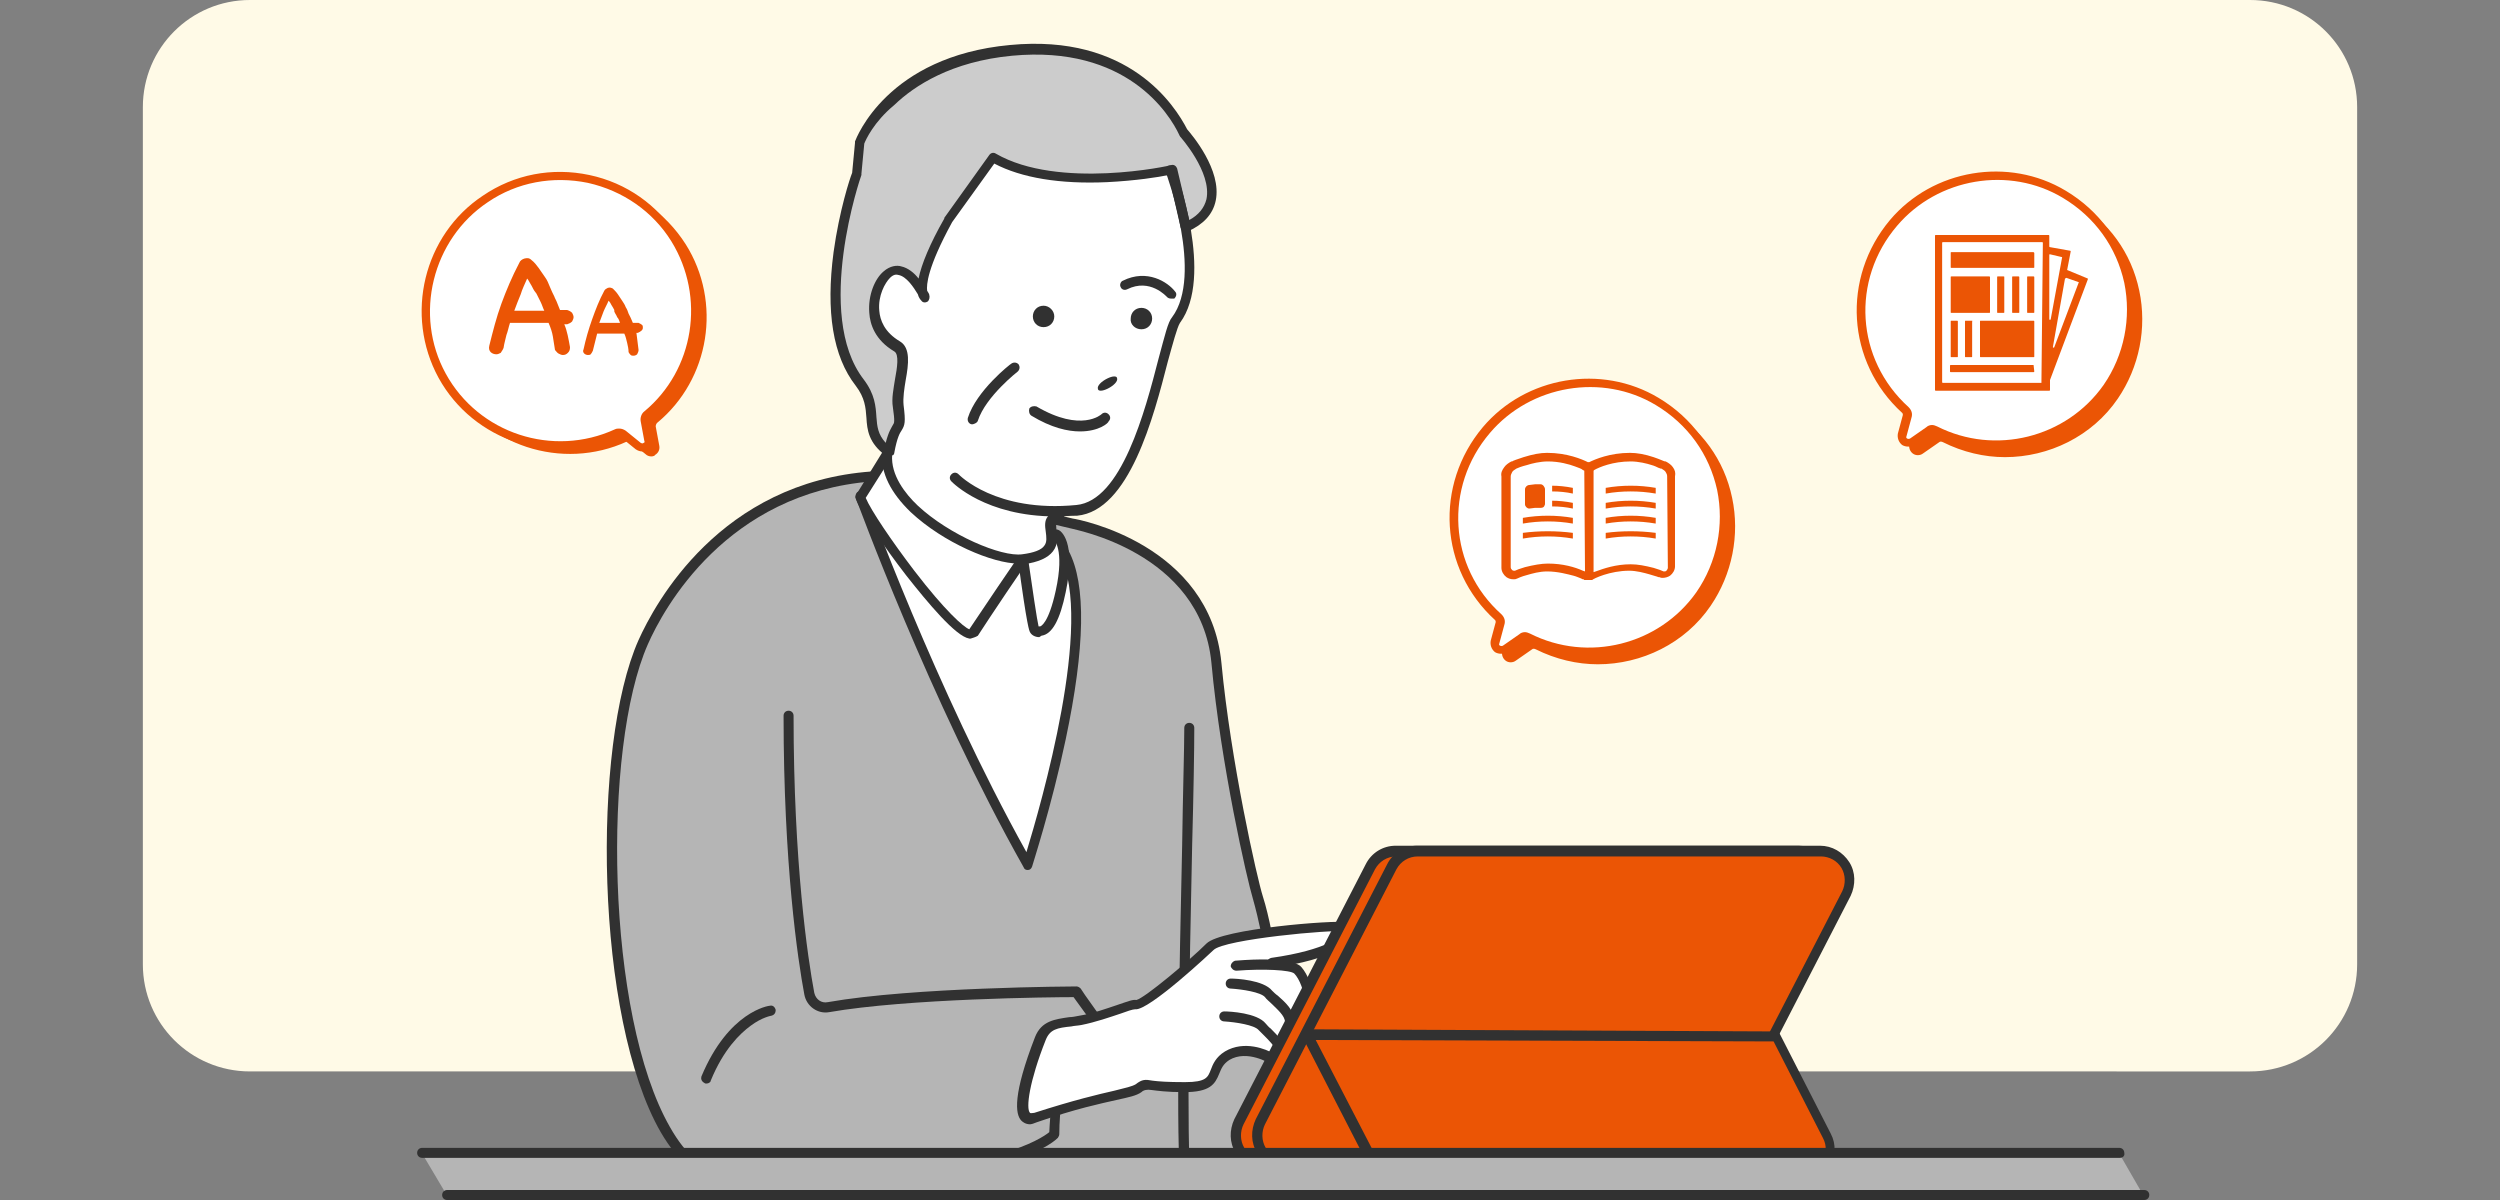 <?xml version="1.0" encoding="utf-8"?>
<!-- Generator: Adobe Illustrator 28.3.0, SVG Export Plug-In . SVG Version: 6.00 Build 0)  -->
<svg version="1.1" id="レイヤー_1" xmlns="http://www.w3.org/2000/svg" xmlns:xlink="http://www.w3.org/1999/xlink" x="0px"
	 y="0px" viewBox="0 0 350 168" style="enable-background:new 0 0 350 168;" xml:space="preserve">
<rect x="0" y="0" width="350" height="168" fill="#808080" stroke="none"/>
<style type="text/css">
	.st0{fill:#FFFAE7;}
	.st1{fill:#FFFFFF;}
	.st2{fill:#CCCCCC;}
	.st3{fill:#313131;}
	.st4{fill:#B5B5B5;}
	.st5{fill:#EB5505;}
</style>
<path class="st0" d="M35,0h280c8.3,0,15,6.7,15,15v120c0,8.3-6.7,15-15,15H35c-8.3,0-15-6.7-15-15V15C20,6.7,26.7,0,35,0z"/>
<path class="st1" d="M136.7,16.6L127,31.5l-7.5,9.4l3.7,14.1l0.4,15.8l24,10.1l-0.6-9.3c0,0,6.5,0,9.3-5c4.4-7.6,5.5-14.7,8.1-21.5
	c2.5-6.8,2.9-15.9-2.5-24.4C156.6,12.2,136.7,16.6,136.7,16.6L136.7,16.6z"/>
<path class="st2" d="M124.4,63.2c0.9-5.2,1.9-2,1.3-6.4c-0.4-2.7,1.7-7.2-0.2-8.3c-4.9-3-3.2-8.5-1.5-10.1c2.8-2.5,5.4,3.2,5.4,3.2
	c-0.8-0.8-0.8-3.6,3.2-10.9l6.3-8.8c9.2,5.3,25.1,1.7,25.1,1.7l1.9,8c8.4-3.7-0.3-13.3-0.3-13.3c-1.1-2.3-7.1-13.1-24.1-11.5
	c-17,1.6-21.2,13.1-21.2,13.1l-0.4,4.3c0,0-6.9,19.7,0.4,29.3C123.4,57.6,120.3,60.1,124.4,63.2"/>
<path class="st3" d="M124.4,63.9c-0.2,0-0.3-0.1-0.4-0.1c-2.4-1.8-2.6-3.6-2.7-5.3c-0.1-1.4-0.2-2.8-1.5-4.5
	c-3.2-4.1-4.2-10.4-3.1-18.7c0.8-5.8,2.3-10.4,2.6-11.1l0.4-4.2c0-0.1,0-0.1,0-0.2c0.2-0.5,4.5-11.9,21.7-13.5
	c16.7-1.6,23.1,8.5,24.8,11.8c0.6,0.7,4.9,5.7,4,10c-0.4,1.9-1.7,3.3-3.9,4.3c-0.2,0.1-0.4,0.1-0.6,0c-0.2-0.1-0.3-0.3-0.4-0.5
	l-1.7-7.4c-1.4,0.3-4.6,0.8-8.6,1c-6.6,0.3-12-0.6-15.8-2.6l-5.9,8.2c-3.5,6.4-3.6,8.8-3.5,9.6c0.2,0.3,0.3,0.5,0.3,0.6
	c0.1,0.3,0,0.7-0.2,0.9c-0.3,0.2-0.7,0.2-0.9-0.1c-0.2-0.2-0.4-0.5-0.5-0.9c-0.6-1-1.6-2.5-2.7-2.7c-0.3-0.1-0.7-0.1-1.2,0.4
	c-0.7,0.7-1.7,2.5-1.5,4.6c0.1,1.3,0.7,3,2.9,4.3c1.5,0.9,1.2,3.2,0.8,5.4c-0.2,1.2-0.4,2.5-0.3,3.5c0.3,2.4,0.2,2.8-0.3,3.6
	c-0.2,0.3-0.6,0.9-1,3.1c0,0.2-0.2,0.4-0.4,0.5C124.6,63.9,124.5,63.9,124.4,63.9L124.4,63.9z M121,20.1l-0.4,4.2c0,0.1,0,0.1,0,0.2
	c-0.1,0.2-6.7,19.5,0.3,28.6c1.6,2.1,1.7,3.8,1.8,5.3c0.1,1.3,0.2,2.4,1.3,3.6c0.4-1.6,0.8-2.1,1-2.5c0.2-0.3,0.3-0.4,0-2.5
	c-0.2-1.2,0.1-2.6,0.3-3.9c0.3-1.6,0.6-3.5-0.1-3.9c-2.7-1.6-3.4-3.8-3.5-5.4c-0.2-2.5,0.8-4.8,2-5.8c0.9-0.8,1.9-0.9,2.5-0.7
	c0.9,0.2,1.8,0.9,2.4,1.7c0.4-2,1.6-4.9,3.6-8.4c0,0,0-0.1,0-0.1l6.3-8.8c0.2-0.3,0.6-0.4,0.9-0.2c8.8,5.1,24.5,1.7,24.6,1.6
	c0.4-0.1,0.7,0.2,0.8,0.5l1.7,7.2c1.3-0.7,2.1-1.7,2.4-2.9c0.8-3.8-3.7-8.8-3.7-8.8c0-0.1-0.1-0.1-0.1-0.2
	c-1.4-3-7.4-12.6-23.4-11.1c-8.5,0.8-13.7,4.2-16.5,6.9C122.3,17.1,121.2,19.6,121,20.1L121,20.1z"/>
<path class="st4" d="M150.1,73.3c0,0,18.6,3.1,20.2,19.6c1.3,14.1,5,30.4,5.8,32.8c2.6,8.5,3.9,27.5,8.7,29.2l5.1,9.4l-88.5,0.5
	c-16-1.8-19.5-56.1-11.2-74.9c4.5-10.1,15-21.9,32.1-23.2L150.1,73.3L150.1,73.3z"/>
<path class="st3" d="M101.2,165.5L101.2,165.5c-3.3-0.4-6.2-2.7-8.7-7c-9.2-16-9.7-54.1-3.1-68.9c2.3-5.1,11.4-22.1,32.7-23.6l0.1,0
	l0.1,0l27.9,6.6c0.8,0.1,19.2,3.6,20.8,20.2c1.3,13.8,5,30.2,5.8,32.7c0.9,2.8,1.6,6.8,2.3,10.9c1.4,7.5,3.1,16.8,5.9,17.8l0.3,0.1
	L191,165L101.2,165.5L101.2,165.5z M122.1,67.4C101.7,69,92.9,85.2,90.7,90.2c-6.4,14.5-5.9,51.9,3.1,67.6c2.2,3.9,4.7,6,7.5,6.3
	l87.3-0.5l-4.4-8.2c-3.4-1.6-4.9-10-6.5-18.8c-0.7-4.1-1.5-8-2.3-10.8c-0.8-2.6-4.5-18.8-5.8-33C168.1,77.2,150.1,74.1,150,74l0,0
	L122.1,67.4L122.1,67.4z"/>
<path class="st1" d="M120.5,69.5c0,0,10.1,28,23.4,51.6c0,0,10.9-32.6,5.1-43.6"/>
<path class="st3" d="M143.9,121.8c-0.3,0-0.5-0.1-0.6-0.4c-13.2-23.4-23.4-51.5-23.5-51.7c-0.1-0.4,0.1-0.8,0.4-0.9
	c0.4-0.1,0.8,0.1,0.9,0.4c0.1,0.3,9.8,27.1,22.6,50.1c2-6.6,9.5-32.3,4.7-41.5c-0.2-0.3,0-0.8,0.3-1c0.3-0.2,0.8,0,0.9,0.3
	c2.5,4.7,2.3,13.6-0.4,26.4c-2,9.5-4.7,17.7-4.7,17.8C144.4,121.6,144.2,121.8,143.9,121.8C143.9,121.8,143.9,121.8,143.9,121.8
	L143.9,121.8z"/>
<path class="st1" d="M143.2,78.1c0,0-5.5,8.1-7,10.3c-1.5,2.2-14.8-15.7-15.8-19l3.7-6"/>
<path class="st3" d="M135.9,89.4c-0.1,0-0.1,0-0.2,0c-1.9-0.3-5.8-5-8.8-8.8c-3.1-4-6.5-9-7.1-10.8c-0.1-0.2,0-0.4,0.1-0.6l3.7-6
	c0.2-0.3,0.6-0.4,1-0.2c0.3,0.2,0.4,0.6,0.2,1l-3.6,5.7c0.7,1.7,3.6,6,6.8,10.2c4.3,5.6,6.9,7.9,7.7,8.2c1.6-2.4,6.8-10.1,6.9-10.2
	c0.2-0.3,0.7-0.4,1-0.2c0.3,0.2,0.4,0.7,0.2,1c-0.1,0.1-5.5,8.1-6.9,10.3C136.6,89.2,136.2,89.3,135.9,89.4L135.9,89.4z"/>
<path class="st1" d="M143.2,78.1c0,0,1.3,9.5,1.6,10c0.3,0.5,2.2,1.5,3.7-5.2c1.5-6.8-0.6-7.9-0.6-7.9"/>
<path class="st3" d="M145.5,89.2c-0.6,0-1.1-0.3-1.3-0.7c-0.1-0.2-0.4-0.6-1.7-10.3c-0.1-0.4,0.2-0.7,0.6-0.8
	c0.4-0.1,0.7,0.2,0.8,0.6c0.6,4.2,1.3,8.9,1.5,9.7c0,0,0.1,0,0.2,0c0.1,0,1.2-0.4,2.2-5c1.3-5.9-0.3-7.2-0.3-7.2
	c-0.3-0.2-0.5-0.6-0.3-1c0.2-0.3,0.6-0.5,1-0.3c0.3,0.1,2.5,1.6,1,8.7c-0.8,3.9-1.9,5.9-3.4,6.1C145.7,89.1,145.6,89.1,145.5,89.2
	L145.5,89.2z"/>
<path class="st1" d="M148.3,72.1c-3.5,0.3,2.3,5-5.1,6c-4.7,0.6-19.6-6.8-19-14.6"/>
<path class="st3" d="M142.6,78.9c-3.6,0-10.5-2.9-15.1-7.2c-2.8-2.7-4.2-5.5-4-8.2c0-0.4,0.4-0.7,0.8-0.6c0.4,0,0.7,0.4,0.6,0.8
	c-0.2,2.8,1.8,5.4,3.6,7.1c4.4,4.1,11.7,7.2,14.6,6.8c1.6-0.2,2.7-0.6,3.1-1.2c0.4-0.5,0.3-1.2,0.2-2c-0.1-0.7-0.2-1.5,0.3-2.1
	c0.3-0.4,0.8-0.6,1.5-0.7c0.4,0,0.7,0.3,0.8,0.6c0,0.4-0.3,0.7-0.6,0.8c-0.3,0-0.5,0.1-0.5,0.2c-0.1,0.1,0,0.7,0,1
	c0.1,0.8,0.3,2-0.5,3c-0.7,0.9-2,1.5-4.1,1.8C143.1,78.8,142.8,78.9,142.6,78.9z"/>
<path class="st3" d="M116.7,165.5c-0.4,0-0.7-0.3-0.7-0.7c0-0.4,0.3-0.7,0.7-0.7c22.2,0,29.1-4.7,30.2-5.6
	c0.1-1.8,0.5-10.9,3.2-13.8c0.3-0.3,0.7-0.3,1,0c0.3,0.3,0.3,0.7,0,1c-2.2,2.2-2.8,10.2-2.8,13.1c0,0.2-0.1,0.3-0.2,0.5
	C147.9,159.5,142.1,165.5,116.7,165.5L116.7,165.5z"/>
<path class="st3" d="M147.8,72.3c-9.8,0-14.4-4.7-14.6-4.9c-0.3-0.3-0.3-0.7,0-1c0.3-0.3,0.7-0.3,1,0c0.1,0.1,5.2,5.4,16.5,4.3
	c6.3-0.6,9.6-13.1,11.5-20.5c0.9-3.3,1.3-5.1,1.9-5.8c4.4-5.9-0.8-20.1-0.9-20.3c-0.1-0.4,0.1-0.8,0.4-0.9c0.4-0.1,0.8,0.1,0.9,0.4
	c0.2,0.6,5.5,15.1,0.7,21.6c-0.4,0.6-1,2.9-1.7,5.4c-2,7.8-5.4,20.9-12.7,21.6C149.8,72.2,148.8,72.3,147.8,72.3L147.8,72.3z"/>
<path class="st3" d="M159.8,46.1c0.9,0,1.5-0.7,1.5-1.5c0-0.9-0.7-1.5-1.5-1.5c-0.9,0-1.5,0.7-1.5,1.5
	C158.2,45.4,158.9,46.1,159.8,46.1z"/>
<path class="st3" d="M153.7,54.4c0,0.4,0.6,0.4,1.4,0c0.8-0.4,1.4-1,1.3-1.4c0-0.4-0.6-0.4-1.4,0C154.2,53.4,153.6,54,153.7,54.4z"
	/>
<path class="st3" d="M146.1,45.8c0.9,0,1.5-0.7,1.5-1.5s-0.7-1.5-1.5-1.5c-0.9,0-1.5,0.7-1.5,1.5S145.2,45.8,146.1,45.8z"/>
<path class="st3" d="M163.9,41.8c-0.2,0-0.4-0.1-0.5-0.2c-0.1-0.1-2.4-2.7-5.6-1.1c-0.4,0.2-0.8,0-0.9-0.3c-0.2-0.3,0-0.8,0.3-0.9
	c3.4-1.7,6.3,0.2,7.3,1.5c0.3,0.3,0.2,0.7-0.1,1C164.2,41.8,164,41.8,163.9,41.8L163.9,41.8z"/>
<path class="st3" d="M151.2,60.4c-1.7,0-4-0.5-6.8-2.2c-0.3-0.2-0.4-0.6-0.3-1c0.2-0.3,0.6-0.4,1-0.3c6.3,3.7,9.1,1.1,9.1,1.1
	c0.3-0.3,0.7-0.3,1,0c0.3,0.3,0.3,0.7,0,1C155.2,59.2,153.9,60.4,151.2,60.4L151.2,60.4z"/>
<path class="st3" d="M136.2,59.4c-0.1,0-0.1,0-0.2,0c-0.4-0.1-0.6-0.5-0.5-0.9c1.2-3.8,5.9-7.5,6.1-7.6c0.3-0.2,0.7-0.2,1,0.1
	c0.2,0.3,0.2,0.7-0.1,1c0,0-4.5,3.5-5.6,6.9C136.8,59.2,136.5,59.3,136.2,59.4L136.2,59.4z"/>
<path class="st3" d="M166,165.7c-0.3,0-0.6-0.3-0.7-0.6c-0.7-4.4-0.2-28.9,0.2-46.7c0.1-7.3,0.3-13.6,0.3-16.5
	c0-0.4,0.3-0.7,0.7-0.7s0.7,0.3,0.7,0.7c0,2.9-0.1,9.2-0.3,16.5c-0.4,17.8-0.8,42.2-0.2,46.5C166.7,165.3,166.5,165.6,166,165.7
	C166,165.7,166,165.7,166,165.7L166,165.7z"/>
<path class="st3" d="M98.9,151.7c-0.1,0-0.2,0-0.3-0.1c-0.4-0.2-0.5-0.6-0.4-0.9c3.8-9.1,9.4-9.9,9.6-9.9c0.4-0.1,0.7,0.2,0.8,0.6
	c0,0.4-0.2,0.7-0.6,0.8c0,0-1.3,0.2-2.9,1.4c-1.5,1.1-3.8,3.3-5.6,7.7C99.5,151.5,99.2,151.7,98.9,151.7L98.9,151.7z"/>
<path class="st3" d="M157.4,148.8c-0.2,0-0.4-0.1-0.6-0.3c-2.6-3.5-5.7-7.8-6.5-8.9c-3,0-23.3,0.2-34.2,2.1
	c-1.6,0.3-3.2-0.8-3.5-2.5c-0.9-4.8-2.9-18.2-2.9-39c0-0.4,0.3-0.7,0.7-0.7c0.4,0,0.7,0.3,0.7,0.7c0,20.7,2,34,2.9,38.8
	c0.2,0.9,1,1.5,1.9,1.3c11.8-2.1,34.6-2.2,34.8-2.2c0.2,0,0.4,0.1,0.6,0.3c0,0.1,3.6,5.2,6.7,9.2c0.2,0.3,0.2,0.8-0.1,1
	C157.7,148.8,157.5,148.8,157.4,148.8L157.4,148.8z"/>
<path class="st1" d="M170.1,136.4l9.5,0.6l5.1,7l-5.1,5l-4.7-3.8l-6.2,1L170.1,136.4z"/>
<path class="st1" d="M171.1,142.5c0,0,4.2,0.1,5.3,1.4c1.1,1.3,4.1,3.4,1.6,4.5c0,0-3.6-2.3-6.5-0.5c-2.9,1.8-0.3,4.4-6,4.4
	c-5.7,0-5.2-0.8-6.5,0.2c-1.3,1-4.5,0.8-14.4,4.1c-3.5,1.2-0.9-7,0.7-11.2c0.9-2.4,3-2.1,5.6-2.5c3.5-0.6,7.1-2.4,7.8-2.2
	c1.1,0.3,8.6-6.3,10.4-8.1c1.8-1.8,17.2-3.2,19-2.8c1.8,0.3,0.2,3.6-10.2,5.1"/>
<path class="st3" d="M144.2,157.4c-0.6,0-1-0.3-1.2-0.5c-0.9-0.9-1.2-3.7,1.9-11.7c0.9-2.3,2.8-2.5,4.8-2.8c0.4,0,0.9-0.1,1.4-0.2
	c1.9-0.3,3.8-1,5.3-1.5c1.5-0.5,2.2-0.8,2.7-0.7c1.2-0.3,7.5-5.6,9.8-7.9c2.1-2.1,17.9-3.3,19.6-3c0.8,0.1,1.2,0.7,1.2,1.3
	c0,1.6-3.1,3.9-11.5,5.1c-0.4,0.1-0.7-0.2-0.8-0.6c-0.1-0.4,0.2-0.7,0.6-0.8c7.8-1.1,10-3.1,10.3-3.7c0,0,0,0,0,0
	c-1.8-0.3-16.9,1.1-18.4,2.6c-0.1,0.1-9.1,8.6-11,8.3c-0.3,0-1.2,0.3-2,0.6c-1.5,0.5-3.5,1.2-5.5,1.6c-0.5,0.1-1,0.1-1.4,0.2
	c-2,0.2-3,0.4-3.6,1.9c-2.3,5.8-2.8,9.6-2.2,10.2c0.1,0.1,0.4,0,0.6,0c5.6-1.8,9-2.6,11.2-3.1c1.6-0.4,2.5-0.6,3-0.9
	c0.9-0.7,1.3-0.7,2.4-0.5c0.8,0.1,2,0.2,4.5,0.2c3,0,3.2-0.7,3.6-1.7c0.3-0.8,0.7-1.8,2-2.6c2.7-1.6,5.8-0.3,6.8,0.3
	c0.1-0.1,0.2-0.2,0.3-0.3c0.1-0.5-1-1.6-1.6-2.2c-0.3-0.3-0.6-0.6-0.8-0.8c-0.6-0.7-3.2-1.1-4.8-1.2c-0.4,0-0.7-0.3-0.7-0.7
	c0-0.4,0.3-0.7,0.7-0.7c0.8,0,4.6,0.2,5.8,1.7c0.2,0.2,0.4,0.5,0.7,0.7c1,1,2.2,2.2,2,3.4c-0.1,0.6-0.6,1.1-1.4,1.5
	c-0.2,0.1-0.5,0.1-0.7,0c0,0-3.2-2-5.7-0.5c-0.9,0.6-1.1,1.2-1.4,1.9c-0.6,1.5-1.3,2.6-4.9,2.6c-2.5,0-3.8-0.2-4.6-0.3
	c-0.6-0.1-1.1,0-1.4,0.3c-0.7,0.5-1.7,0.7-3.5,1.1c-2.2,0.5-5.6,1.2-11.1,3.1C144.7,157.3,144.4,157.4,144.2,157.4z"/>
<path class="st1" d="M172.9,135.2c0,0,7.6-0.6,8.7,0.6c1.1,1.3,2.6,5,0.6,6.6"/>
<path class="st3" d="M182.3,143.2c-0.2,0-0.4-0.1-0.5-0.3c-0.3-0.3-0.2-0.7,0.1-1c0.4-0.3,0.6-0.8,0.7-1.5c0.1-1.5-0.7-3.4-1.4-4.1
	c-0.5-0.5-4.3-0.7-8.1-0.4c-0.4,0-0.7-0.3-0.8-0.6c0-0.4,0.3-0.7,0.6-0.8c7.4-0.6,9,0.5,9.3,0.9c0.8,0.9,1.9,3.2,1.7,5.2
	c-0.1,1-0.5,1.9-1.2,2.5C182.6,143.1,182.5,143.2,182.3,143.2L182.3,143.2z"/>
<path class="st1" d="M172.3,137.8c0,0,4.2,0.1,5.3,1.4c1.1,1.3,4.7,3.2,1.9,6"/>
<path class="st3" d="M179.6,145.9c-0.2,0-0.4-0.1-0.5-0.2c-0.3-0.3-0.3-0.7,0-1c0.6-0.6,0.8-1.1,0.8-1.6c0-0.9-1.1-1.8-1.9-2.6
	c-0.3-0.3-0.7-0.6-0.9-0.9c-0.6-0.7-3.2-1.1-4.8-1.2c-0.4,0-0.7-0.3-0.7-0.7c0-0.4,0.3-0.7,0.7-0.7c0.8,0,4.6,0.2,5.8,1.7
	c0.2,0.2,0.5,0.5,0.8,0.7c1,0.9,2.3,2,2.3,3.6c0,0.9-0.4,1.8-1.2,2.6C179.9,145.8,179.7,145.9,179.6,145.9L179.6,145.9z"/>
<path class="st5" d="M173.5,157.1l18.4-35.7c0.7-1.4,2.1-2.2,3.6-2.2h56.4c3,0,5,3.2,3.6,5.9l-18.4,35.7c-0.7,1.4-2.1,2.2-3.6,2.2
	h-56.4C174,163,172.1,159.8,173.5,157.1z"/>
<path class="st3" d="M233.5,163.7h-56.4c-1.7,0-3.2-0.9-4.1-2.3c-0.9-1.4-0.9-3.2-0.2-4.7l18.4-35.7c0.8-1.6,2.4-2.6,4.2-2.6h56.4
	c1.7,0,3.2,0.9,4.1,2.3c0.9,1.4,0.9,3.2,0.2,4.7l-18.4,35.7C236.9,162.7,235.3,163.7,233.5,163.7L233.5,163.7z M173.5,157.1l0.6,0.3
	c-0.5,1-0.5,2.3,0.1,3.3c0.6,1,1.7,1.6,2.9,1.6h56.4c1.3,0,2.4-0.7,3-1.8l18.4-35.7c0.5-1,0.5-2.3-0.1-3.3c-0.6-1-1.7-1.6-2.9-1.6
	h-56.4c-1.3,0-2.4,0.7-3,1.8l-18.4,35.7L173.5,157.1L173.5,157.1z"/>
<path class="st5" d="M176.5,157.1l18.4-35.7c0.7-1.4,2.1-2.2,3.6-2.2h56.4c3,0,5,3.2,3.6,5.9l-18.4,35.7c-0.7,1.4-2.1,2.2-3.6,2.2
	h-56.4C177.1,163,175.1,159.8,176.5,157.1z"/>
<path class="st3" d="M236.5,163.7h-56.4c-1.7,0-3.2-0.9-4.1-2.3c-0.9-1.4-0.9-3.2-0.2-4.7l18.4-35.7c0.8-1.6,2.4-2.6,4.2-2.6h56.4
	c1.7,0,3.2,0.9,4.1,2.3c0.9,1.4,0.9,3.2,0.2,4.7l-18.4,35.7C239.9,162.7,238.3,163.7,236.5,163.7L236.5,163.7z M176.5,157.1l0.6,0.3
	c-0.5,1-0.5,2.3,0.1,3.3c0.6,1,1.7,1.6,2.9,1.6h56.4c1.3,0,2.4-0.7,3-1.8l18.4-35.7c0.5-1,0.5-2.3-0.1-3.3c-0.6-1-1.7-1.6-2.9-1.6
	h-56.4c-1.3,0-2.4,0.7-3,1.8l-18.4,35.7L176.5,157.1L176.5,157.1z"/>
<path class="st5" d="M248.7,145.2l7.1,13.9c0.7,1.3,0.6,2.8-0.1,4c-0.7,1.1-1.9,1.9-3.5,1.9H224h-28.2c-0.8,0-1.5-0.2-2.1-0.6
	c-0.6-0.4-1.1-0.9-1.5-1.6l-9.2-17.9L248.7,145.2L248.7,145.2z"/>
<path class="st3" d="M252.2,165.6h-56.4c-0.9,0-1.7-0.2-2.5-0.7c-0.7-0.5-1.4-1.1-1.8-1.9l-9.2-17.9c-0.1-0.2-0.1-0.5,0-0.7
	c0.1-0.2,0.4-0.3,0.6-0.3l65.7,0.3c0.3,0,0.5,0.1,0.6,0.4l7.1,13.9c0.8,1.5,0.7,3.2-0.2,4.7C255.4,164.8,253.9,165.7,252.2,165.6
	L252.2,165.6z M184.2,145.6l8.7,16.8c0.3,0.5,0.7,1,1.2,1.3c0.5,0.3,1.1,0.5,1.7,0.5h56.4c1.2,0,2.2-0.6,2.9-1.6
	c0.6-1,0.7-2.2,0.1-3.3l-6.9-13.5L184.2,145.6L184.2,145.6z"/>
<path class="st4" d="M59.1,161.5h237.6l3.4,5.9H62.6L59.1,161.5z"/>
<path class="st3" d="M296.8,162.1H59.1c-0.4,0-0.7-0.3-0.7-0.7c0-0.4,0.3-0.7,0.7-0.7h237.6c0.4,0,0.7,0.3,0.7,0.7
	C297.5,161.8,297.2,162.1,296.8,162.1z"/>
<path class="st3" d="M300.2,168H62.6c-0.4,0-0.7-0.3-0.7-0.7c0-0.4,0.3-0.7,0.7-0.7h237.6c0.4,0,0.7,0.3,0.7,0.7
	C300.9,167.7,300.6,168,300.2,168z"/>
<path class="st5" d="M95.8,34.4c-5.6-9-17.6-11.6-26.5-5.7c-8.1,5.4-10.7,16.3-6.1,24.8c4.7,8.5,15.6,12.1,24.4,8.1
	c0.3-0.1,0.7-0.1,0.9,0.1l2.1,1.7c0.6,0.5,1.6-0.1,1.4-0.9l-0.5-2.7c-0.1-0.3,0.1-0.6,0.3-0.8C99,52.9,100.8,42.4,95.8,34.4
	L95.8,34.4z"/>
<path class="st5" d="M91.2,63.9c-0.3,0-0.6-0.1-0.8-0.3l-2.1-1.7c-0.1-0.1-0.3-0.1-0.5-0.1c-9.1,4.2-20.1,0.6-24.9-8.2
	C58.1,45,60.8,33.9,69,28.4c4.4-2.9,9.6-3.9,14.7-2.8c5.1,1.1,9.5,4.2,12.3,8.6c5.1,8.1,3.4,18.9-4,25c-0.1,0.1-0.2,0.3-0.2,0.5
	l0.5,2.7c0.1,0.5-0.1,1-0.6,1.3C91.7,63.8,91.4,63.9,91.2,63.9L91.2,63.9z M88,61.1c0.3,0,0.6,0.1,0.8,0.3l2.1,1.7
	c0.3,0.2,0.5,0.1,0.6,0c0.1,0,0.3-0.2,0.2-0.5l-0.5-2.7c-0.1-0.5,0.1-0.9,0.4-1.2c7.1-5.9,8.7-16.2,3.8-24
	c-2.7-4.3-6.9-7.2-11.8-8.3c-4.9-1.1-10-0.1-14.2,2.7C61.6,34.3,59,45,63.5,53.3c4.7,8.5,15.2,11.9,23.9,7.9
	C87.6,61.1,87.8,61.1,88,61.1L88,61.1z"/>
<path class="st1" d="M94.4,33.4c-5.6-9-17.6-11.6-26.5-5.7c-8.1,5.4-10.7,16.3-6,24.8c4.9,8.8,15.6,12.1,24.4,8.1
	c0.3-0.1,0.7-0.1,0.9,0.1l2.1,1.7c0.6,0.5,1.6-0.1,1.4-0.9l-0.5-2.7c-0.1-0.3,0.1-0.6,0.3-0.8C97.7,52,99.5,41.5,94.4,33.4z"/>
<path class="st5" d="M89.9,63.2c-0.3,0-0.6-0.1-0.9-0.3l-2.1-1.7c-0.1-0.1-0.2-0.1-0.3,0c-9.2,4.2-20.3,0.6-25.2-8.3
	c-4.8-8.8-2.1-20,6.2-25.5c4.4-3,9.7-4,14.9-2.9c5.2,1.1,9.6,4.2,12.4,8.7c5.1,8.2,3.4,19.1-4,25.2c-0.1,0.1-0.1,0.2-0.1,0.3
	l0.5,2.7c0.1,0.6-0.1,1.2-0.7,1.5C90.4,63.1,90.1,63.2,89.9,63.2z M86.7,60c0.3,0,0.6,0.1,0.9,0.3l2.1,1.7c0.2,0.1,0.3,0.1,0.4,0
	c0.1,0,0.2-0.1,0.1-0.3l-0.5-2.7c-0.1-0.5,0.1-1.1,0.5-1.4c7-5.8,8.6-16,3.8-23.8c-2.6-4.2-6.8-7.1-11.7-8.2c-4.9-1-9.9-0.1-14,2.7
	c-7.8,5.2-10.4,15.8-5.9,24c4.6,8.4,15,11.8,23.7,7.8C86.3,60,86.5,60,86.7,60L86.7,60z"/>
<path class="st5" d="M79.8,48.6c0,0.4-0.1,0.6-0.3,0.8c-0.2,0.2-0.4,0.3-0.7,0.3c-0.2,0-0.4-0.1-0.6-0.2c-0.2-0.1-0.3-0.3-0.5-0.5
	c-0.1-0.6-0.2-1.3-0.3-1.9c-0.1-0.6-0.3-1.2-0.6-1.9c-0.9,0-1.8,0-2.7,0c-0.9,0-1.8,0-2.7,0h0c-0.2,0.6-0.3,1.2-0.5,1.7
	c-0.1,0.5-0.3,1.1-0.4,1.8c-0.1,0.3-0.3,0.5-0.4,0.7c-0.2,0.1-0.4,0.2-0.6,0.2c-0.3,0-0.6-0.1-0.8-0.3c-0.2-0.2-0.3-0.5-0.2-0.9
	c0.5-2,1-4,1.7-5.9c0.7-1.9,1.5-3.8,2.5-5.7l0,0c0.1-0.3,0.4-0.5,0.7-0.6h0c0.4-0.1,0.7-0.1,1,0.2c0.4,0.3,0.7,0.7,1,1.1
	c0.3,0.4,0.6,0.9,0.9,1.3c0.3,0.4,0.5,0.9,0.7,1.4c0.2,0.5,0.4,0.9,0.6,1.3c0.1,0.3,0.3,0.6,0.4,0.9c0.1,0.3,0.3,0.7,0.4,1
	c0.2,0,0.3,0,0.5,0c0.2,0,0.4,0,0.5,0c0.3,0.1,0.5,0.2,0.7,0.4c0.1,0.2,0.2,0.4,0.2,0.6c0,0.2-0.1,0.4-0.2,0.6
	c-0.2,0.2-0.4,0.3-0.7,0.4H79C79.4,46.3,79.6,47.5,79.8,48.6z M74.8,40.7c-0.2-0.3-0.3-0.6-0.5-0.9c-0.2-0.3-0.3-0.6-0.5-0.8
	c-0.3,0.7-0.7,1.5-0.9,2.2c-0.3,0.7-0.6,1.5-0.9,2.3c0.7,0,1.4,0,2.1,0c0.7,0,1.4,0,2.1,0c-0.2-0.4-0.3-0.8-0.5-1.2
	c-0.2-0.4-0.4-0.8-0.6-1.2L74.8,40.7L74.8,40.7z"/>
<path class="st5" d="M89.4,49c0,0.2-0.1,0.4-0.2,0.6c-0.1,0.1-0.3,0.2-0.5,0.2c-0.1,0-0.3,0-0.4-0.1c-0.1-0.1-0.2-0.2-0.3-0.4
	c0-0.4-0.1-0.9-0.2-1.3c-0.1-0.4-0.2-0.9-0.4-1.3c-0.6,0-1.3,0-1.9,0c-0.6,0-1.3,0-1.9,0h0c-0.1,0.4-0.2,0.8-0.3,1.2
	c-0.1,0.4-0.2,0.8-0.3,1.2c-0.1,0.2-0.2,0.4-0.3,0.5c-0.1,0.1-0.3,0.1-0.4,0.1c-0.2,0-0.4-0.1-0.5-0.2c-0.2-0.2-0.2-0.4-0.1-0.6
	c0.3-1.4,0.7-2.8,1.2-4.2c0.5-1.4,1-2.7,1.7-4l0,0c0.1-0.2,0.3-0.3,0.5-0.4h0c0.3-0.1,0.5,0,0.7,0.1c0.2,0.2,0.5,0.5,0.7,0.8
	c0.2,0.3,0.4,0.6,0.6,0.9c0.2,0.3,0.4,0.6,0.5,0.9c0.2,0.3,0.3,0.6,0.4,0.9c0.1,0.2,0.2,0.4,0.3,0.6c0.1,0.2,0.2,0.5,0.3,0.7
	c0.1,0,0.2,0,0.4,0c0.1,0,0.2,0,0.4,0c0.2,0.1,0.4,0.2,0.5,0.3c0.1,0.1,0.1,0.2,0.1,0.4s-0.1,0.3-0.2,0.4c-0.1,0.1-0.3,0.2-0.5,0.3
	h-0.2C89.2,47.3,89.3,48.1,89.4,49L89.4,49z M86,43.4c-0.1-0.2-0.2-0.4-0.4-0.7c-0.1-0.2-0.2-0.4-0.4-0.6c-0.2,0.5-0.5,1-0.7,1.5
	c-0.2,0.5-0.4,1.1-0.6,1.6c0.5,0,1,0,1.5,0c0.5,0,0.9,0,1.4,0c-0.1-0.3-0.2-0.6-0.4-0.8c-0.1-0.3-0.3-0.5-0.4-0.8L86,43.4L86,43.4z"
	/>
<path class="st5" d="M239.2,84.6c6.2-8.9,3.6-21.4-5.9-27c-7.8-4.6-18-2.9-23.9,4c-6.8,8-5.7,19.5,1.6,26.2c0.2,0.2,0.4,0.6,0.3,0.9
	l-0.7,2.6c-0.2,0.8,0.7,1.4,1.3,1l2.3-1.6c0.3-0.2,0.6-0.2,0.9,0C223.4,94.8,233.8,92.4,239.2,84.6L239.2,84.6z"/>
<path class="st5" d="M223.7,93c-2.9,0-5.9-0.7-8.7-2.1c-0.2-0.1-0.4-0.1-0.5,0l-2.3,1.6c-0.4,0.3-1,0.3-1.4,0
	c-0.4-0.3-0.6-0.8-0.5-1.4l0.7-2.6c0-0.2,0-0.4-0.2-0.5c-7.7-7-8.5-18.8-1.7-26.7c6-7,16.4-8.8,24.4-4.1c4.7,2.8,7.9,7.2,9,12.5
	c1.1,5.2,0,10.7-3,15.1C235.9,90.1,229.8,93,223.7,93L223.7,93z M214.8,90.1c0.2,0,0.4,0,0.6,0.1c8.2,4.2,18.3,1.6,23.5-5.9
	c2.9-4.2,4-9.5,2.9-14.5c-1.1-5.1-4.2-9.3-8.7-12c-7.6-4.5-17.7-2.8-23.4,3.9c-6.5,7.7-5.8,18.9,1.6,25.7c0.4,0.3,0.5,0.8,0.4,1.3
	l-0.7,2.6c-0.1,0.3,0.1,0.5,0.2,0.5c0.1,0,0.3,0.2,0.6,0l2.3-1.6C214.3,90.2,214.5,90.1,214.8,90.1z"/>
<path class="st1" d="M237.9,83.2c6.2-8.9,3.6-21.4-5.9-27c-7.8-4.6-18-2.9-23.9,4c-6.8,8-5.7,19.5,1.6,26.2c0.2,0.2,0.4,0.6,0.3,0.9
	l-0.7,2.6c-0.2,0.8,0.7,1.4,1.3,1l2.3-1.6c0.3-0.2,0.6-0.2,0.9,0C222.1,93.4,232.5,91,237.9,83.2L237.9,83.2z"/>
<path class="st5" d="M222.4,91.8c-3,0-6-0.7-8.8-2.1c-0.1-0.1-0.2,0-0.3,0l-2.3,1.6c-0.5,0.3-1.2,0.3-1.7,0c-0.5-0.4-0.7-1-0.6-1.6
	l0.7-2.6c0-0.1,0-0.2-0.1-0.3c-7.8-7.1-8.5-18.9-1.7-27c6-7.1,16.6-8.9,24.6-4.1c4.7,2.8,8,7.3,9.1,12.6c1.1,5.3,0,10.8-3,15.2
	C234.7,88.9,228.6,91.8,222.4,91.8L222.4,91.8z M213.5,88.5c0.2,0,0.5,0.1,0.7,0.2c8.1,4.1,18.1,1.6,23.3-5.8
	c2.9-4.2,3.9-9.4,2.9-14.3c-1.1-5-4.1-9.2-8.6-11.9c-7.5-4.5-17.5-2.8-23.2,3.9c-6.5,7.6-5.8,18.8,1.6,25.4c0.4,0.4,0.6,0.9,0.4,1.5
	l-0.7,2.6c-0.1,0.2,0.1,0.3,0.1,0.3c0.1,0,0.2,0.1,0.4,0l2.3-1.6C212.9,88.6,213.2,88.5,213.5,88.5z"/>
<path class="st5" d="M234.2,65.4c-0.2-0.3-0.6-0.6-1-0.8l-0.1,0c-0.1,0-0.7-0.3-1.6-0.6c-1.2-0.4-2.3-0.6-3.3-0.6
	c-2.8,0-4.9,0.9-5.7,1.3l-0.1,0l-0.1,0c-0.8-0.4-2.9-1.3-5.7-1.3c-1,0-2,0.2-3.3,0.6c-0.9,0.3-1.5,0.5-1.6,0.6l-0.1,0
	c-0.4,0.2-0.8,0.5-1,0.8c-0.3,0.4-0.5,0.8-0.4,1.3v12.8c0,0.5,0.3,1,0.7,1.3c0.3,0.2,0.6,0.3,1,0.3c0.2,0,0.3,0,0.5-0.1h0l0,0
	c0,0,0.6-0.3,1.4-0.5c0.7-0.2,1.7-0.5,2.8-0.5c1.5,0,2.9,0.4,3.7,0.6c0.4,0.1,0.8,0.3,1.1,0.4c0.1,0.1,0.2,0.1,0.3,0.1l0.1,0.1
	l0.1,0c0.1,0,0.2,0,0.2,0c0.1,0,0.1,0,0.2,0l0,0l0,0c0.1,0,0.1,0,0.2,0c0.1,0,0.2,0,0.2,0l0.1,0l0.1,0l0,0c0.2-0.2,2.5-1.3,5.2-1.3
	c1,0,2.1,0.3,2.8,0.5c0.3,0.1,0.7,0.2,1,0.3c0.1,0,0.2,0.1,0.3,0.1l0.1,0l0,0c0.2,0.1,0.3,0.1,0.5,0.1c0.3,0,0.7-0.1,1-0.3
	c0.4-0.3,0.7-0.8,0.7-1.3V66.7C234.6,66.2,234.5,65.8,234.2,65.4L234.2,65.4z M221.9,80l-0.3-0.1c-1.1-0.5-2.8-1-4.9-1
	c-0.9,0-2,0.2-3.2,0.5c-0.7,0.2-1.2,0.4-1.4,0.5l0,0l-0.1,0c-0.1,0-0.2,0-0.3-0.1c-0.1-0.1-0.2-0.2-0.2-0.4V66.7
	c0-0.2,0.1-0.4,0.2-0.6c0.1-0.2,0.3-0.3,0.6-0.5c0.2-0.1,0.7-0.3,1.5-0.5c0.6-0.2,1.8-0.5,2.9-0.5h0c1.6,0,3,0.4,3.8,0.7
	c0.5,0.2,0.9,0.3,1.1,0.5l0.2,0.1L221.9,80L221.9,80z M233.5,79.5c0,0.1-0.1,0.3-0.2,0.4c-0.1,0.1-0.2,0.1-0.3,0.1h0l-0.1,0l0,0
	c-0.2-0.1-0.7-0.3-1.4-0.5c-1.2-0.3-2.2-0.5-3.2-0.5c-2.1,0-3.8,0.6-4.9,1l-0.3,0.1V65.9l0.1-0.1c0.7-0.4,2.6-1.2,5.1-1.2
	c1.1,0,2.3,0.3,2.9,0.5c0.4,0.1,0.8,0.3,1,0.4c0.1,0,0.2,0.1,0.3,0.1l0.1,0c0.3,0.2,0.5,0.3,0.6,0.5c0.1,0.2,0.2,0.3,0.2,0.6
	L233.5,79.5L233.5,79.5z"/>
<path class="st5" d="M224.8,68.3v0.8c2.3-0.4,4.7-0.4,7,0v-0.8C229.5,67.9,227.1,67.9,224.8,68.3L224.8,68.3z"/>
<path class="st5" d="M224.8,70.4v0.8c2.3-0.4,4.7-0.4,7,0v-0.8C229.5,70,227.1,70,224.8,70.4z"/>
<path class="st5" d="M224.8,72.5v0.8c2.3-0.4,4.7-0.4,7,0v-0.8C229.5,72.1,227.1,72.1,224.8,72.5z"/>
<path class="st5" d="M224.8,74.6v0.8c2.3-0.4,4.7-0.4,7,0v-0.8C229.5,74.3,227.1,74.3,224.8,74.6L224.8,74.6z"/>
<path class="st5" d="M220.2,68.3c-1-0.2-2-0.3-2.9-0.3v0.8c1,0,2,0.1,2.9,0.3V68.3z"/>
<path class="st5" d="M220.2,70.4c-1-0.2-2-0.3-2.9-0.3v0.8c1,0,2,0.1,2.9,0.3V70.4z"/>
<path class="st5" d="M213.2,72.5v0.8c2.3-0.4,4.7-0.4,7,0v-0.8C217.9,72.1,215.5,72.1,213.2,72.5z"/>
<path class="st5" d="M213.2,74.6v0.8c2.3-0.4,4.7-0.4,7,0v-0.8C217.9,74.3,215.5,74.3,213.2,74.6L213.2,74.6z"/>
<path class="st5" d="M215.7,71.1h-0.8l-0.8,0.1c-0.3,0-0.6-0.3-0.6-0.6v-2.1c0-0.3,0.3-0.6,0.6-0.6l0.8-0.1h0.8
	c0.3,0,0.6,0.4,0.6,0.7v2.1C216.2,71,216,71.1,215.7,71.1L215.7,71.1z"/>
<path class="st5" d="M296.2,55.6c6.2-8.9,3.6-21.4-5.9-27c-7.8-4.6-18-2.9-23.9,4c-6.8,8-5.7,19.5,1.6,26.2c0.2,0.2,0.4,0.6,0.3,0.9
	l-0.7,2.6c-0.2,0.8,0.7,1.4,1.3,1l2.3-1.6c0.3-0.2,0.6-0.2,0.9,0C280.5,65.8,290.8,63.4,296.2,55.6L296.2,55.6z"/>
<path class="st5" d="M280.7,64c-2.9,0-5.9-0.7-8.7-2.1c-0.2-0.1-0.4-0.1-0.5,0l-2.3,1.6c-0.4,0.3-1,0.3-1.4,0
	c-0.4-0.3-0.6-0.8-0.5-1.4l0.7-2.6c0-0.2,0-0.4-0.2-0.5c-7.7-7-8.5-18.8-1.7-26.7c6-7,16.4-8.8,24.4-4.1c4.7,2.8,7.9,7.2,9,12.5
	c1.1,5.2,0,10.7-3,15.1C292.9,61.1,286.8,64,280.7,64L280.7,64z M271.8,61.1c0.2,0,0.4,0,0.6,0.1c8.2,4.2,18.3,1.6,23.5-5.9
	c2.9-4.2,4-9.5,2.9-14.5c-1.1-5.1-4.2-9.3-8.7-12c-7.6-4.5-17.7-2.8-23.4,3.9c-6.5,7.7-5.8,18.9,1.6,25.7c0.4,0.3,0.5,0.8,0.4,1.3
	l-0.7,2.6c-0.1,0.3,0.1,0.5,0.2,0.5c0.1,0,0.3,0.2,0.6,0l2.3-1.6C271.3,61.2,271.5,61.1,271.8,61.1z"/>
<path class="st1" d="M294.9,54.2c6.2-8.9,3.6-21.4-5.9-27c-7.8-4.6-18-2.9-23.9,4c-6.8,8-5.7,19.5,1.6,26.2c0.2,0.2,0.4,0.6,0.3,0.9
	l-0.7,2.6c-0.2,0.8,0.7,1.4,1.3,1l2.3-1.6c0.3-0.2,0.6-0.2,0.9,0C279.1,64.4,289.5,62,294.9,54.2L294.9,54.2z"/>
<path class="st5" d="M279.4,62.8c-3,0-6-0.7-8.8-2.1c-0.1-0.1-0.2,0-0.3,0l-2.3,1.6c-0.5,0.3-1.2,0.3-1.7,0c-0.5-0.4-0.7-1-0.6-1.6
	l0.7-2.6c0-0.1,0-0.2-0.1-0.3c-7.8-7.1-8.5-18.9-1.7-27c6-7.1,16.6-8.9,24.6-4.1c4.7,2.8,8,7.3,9.1,12.6c1.1,5.3,0,10.8-3,15.2
	C291.7,59.9,285.6,62.8,279.4,62.8L279.4,62.8z M270.5,59.5c0.2,0,0.5,0.1,0.7,0.2c8.1,4.1,18.1,1.6,23.3-5.8
	c2.9-4.2,3.9-9.4,2.9-14.3c-1.1-5-4.1-9.2-8.6-11.9c-7.5-4.5-17.5-2.8-23.2,3.9c-6.5,7.6-5.8,18.7,1.6,25.4c0.4,0.4,0.6,0.9,0.4,1.5
	l-0.7,2.6c-0.1,0.2,0.1,0.3,0.1,0.3s0.2,0.1,0.4,0l2.3-1.6C269.9,59.6,270.2,59.5,270.5,59.5z"/>
<path class="st5" d="M278.5,38.7h-5.3c-0.1,0-0.1,0-0.1,0.1v4.9c0,0.1,0,0.1,0.1,0.1h5.3c0.1,0,0.1,0,0.1-0.1v-4.9
	C278.6,38.7,278.5,38.7,278.5,38.7z"/>
<path class="st5" d="M284.7,35.3h-11.5c-0.1,0-0.1,0-0.1,0.1v2c0,0.1,0,0.1,0.1,0.1h11.5c0.1,0,0.1,0,0.1-0.1v-2
	C284.8,35.4,284.7,35.3,284.7,35.3z"/>
<path class="st5" d="M284.7,44.9h-7.4c-0.1,0-0.1,0-0.1,0.1v4.9c0,0.1,0,0.1,0.1,0.1h7.4c0.1,0,0.1,0,0.1-0.1V45
	C284.8,44.9,284.7,44.9,284.7,44.9z"/>
<path class="st5" d="M284.7,51.1h-11.6c0,0-0.1,0-0.1,0.1V52c0,0,0,0.1,0.1,0.1h11.6c0,0,0.1,0,0.1-0.1L284.7,51.1
	C284.8,51.1,284.7,51.1,284.7,51.1z"/>
<path class="st5" d="M284.7,38.7h-0.8c-0.1,0-0.1,0-0.1,0.1v4.9c0,0.1,0,0.1,0.1,0.1h0.8c0.1,0,0.1,0,0.1-0.1v-4.9
	C284.8,38.7,284.7,38.7,284.7,38.7z"/>
<path class="st5" d="M282.6,38.7h-0.8c-0.1,0-0.1,0-0.1,0.1v4.9c0,0.1,0,0.1,0.1,0.1h0.8c0.1,0,0.1,0,0.1-0.1v-4.9
	C282.7,38.7,282.6,38.7,282.6,38.7z"/>
<path class="st5" d="M280.5,38.7h-0.8c-0.1,0-0.1,0-0.1,0.1v4.9c0,0.1,0,0.1,0.1,0.1h0.8c0.1,0,0.1,0,0.1-0.1v-4.9
	C280.6,38.7,280.6,38.7,280.5,38.7z"/>
<path class="st5" d="M276,44.9h-0.8c-0.1,0-0.1,0-0.1,0.1v4.9c0,0.1,0,0.1,0.1,0.1h0.8c0.1,0,0.1,0,0.1-0.1V45
	C276.2,44.9,276.1,44.9,276,44.9z"/>
<path class="st5" d="M274,44.9h-0.8c-0.1,0-0.1,0-0.1,0.1v4.9c0,0.1,0,0.1,0.1,0.1h0.8c0.1,0,0.1,0,0.1-0.1V45
	C274.1,44.9,274,44.9,274,44.9z"/>
<path class="st5" d="M289.4,37.8l0.5-2.6c0,0,0-0.1-0.1-0.1l-2.8-0.5c0,0-0.1,0-0.1-0.1V33c0,0,0-0.1-0.1-0.1H271c0,0-0.1,0-0.1,0.1
	v21.6c0,0,0,0.1,0.1,0.1h15.9c0,0,0.1,0,0.1-0.1v-1.4c0,0,0,0,0,0l5.3-14.1c0,0,0-0.1,0-0.1L289.4,37.8
	C289.4,37.9,289.4,37.9,289.4,37.8L289.4,37.8z M288.7,36l-1.6,8.7c0,0.1-0.2,0.1-0.2,0v-9c0-0.1,0-0.1,0.1-0.1L288.7,36
	C288.7,35.9,288.7,35.9,288.7,36z M285.8,53.6H272c0,0-0.1,0-0.1-0.1V34c0,0,0-0.1,0.1-0.1h13.9c0,0,0.1,0,0.1,0.1L285.8,53.6
	C285.9,53.6,285.9,53.6,285.8,53.6z M289.3,38.9l1.7,0.6c0,0,0.1,0.1,0,0.1l-3.4,9c0,0.1-0.2,0.1-0.2,0l1.7-9.6
	C289.2,39,289.2,38.9,289.3,38.9L289.3,38.9z"/>
</svg>
